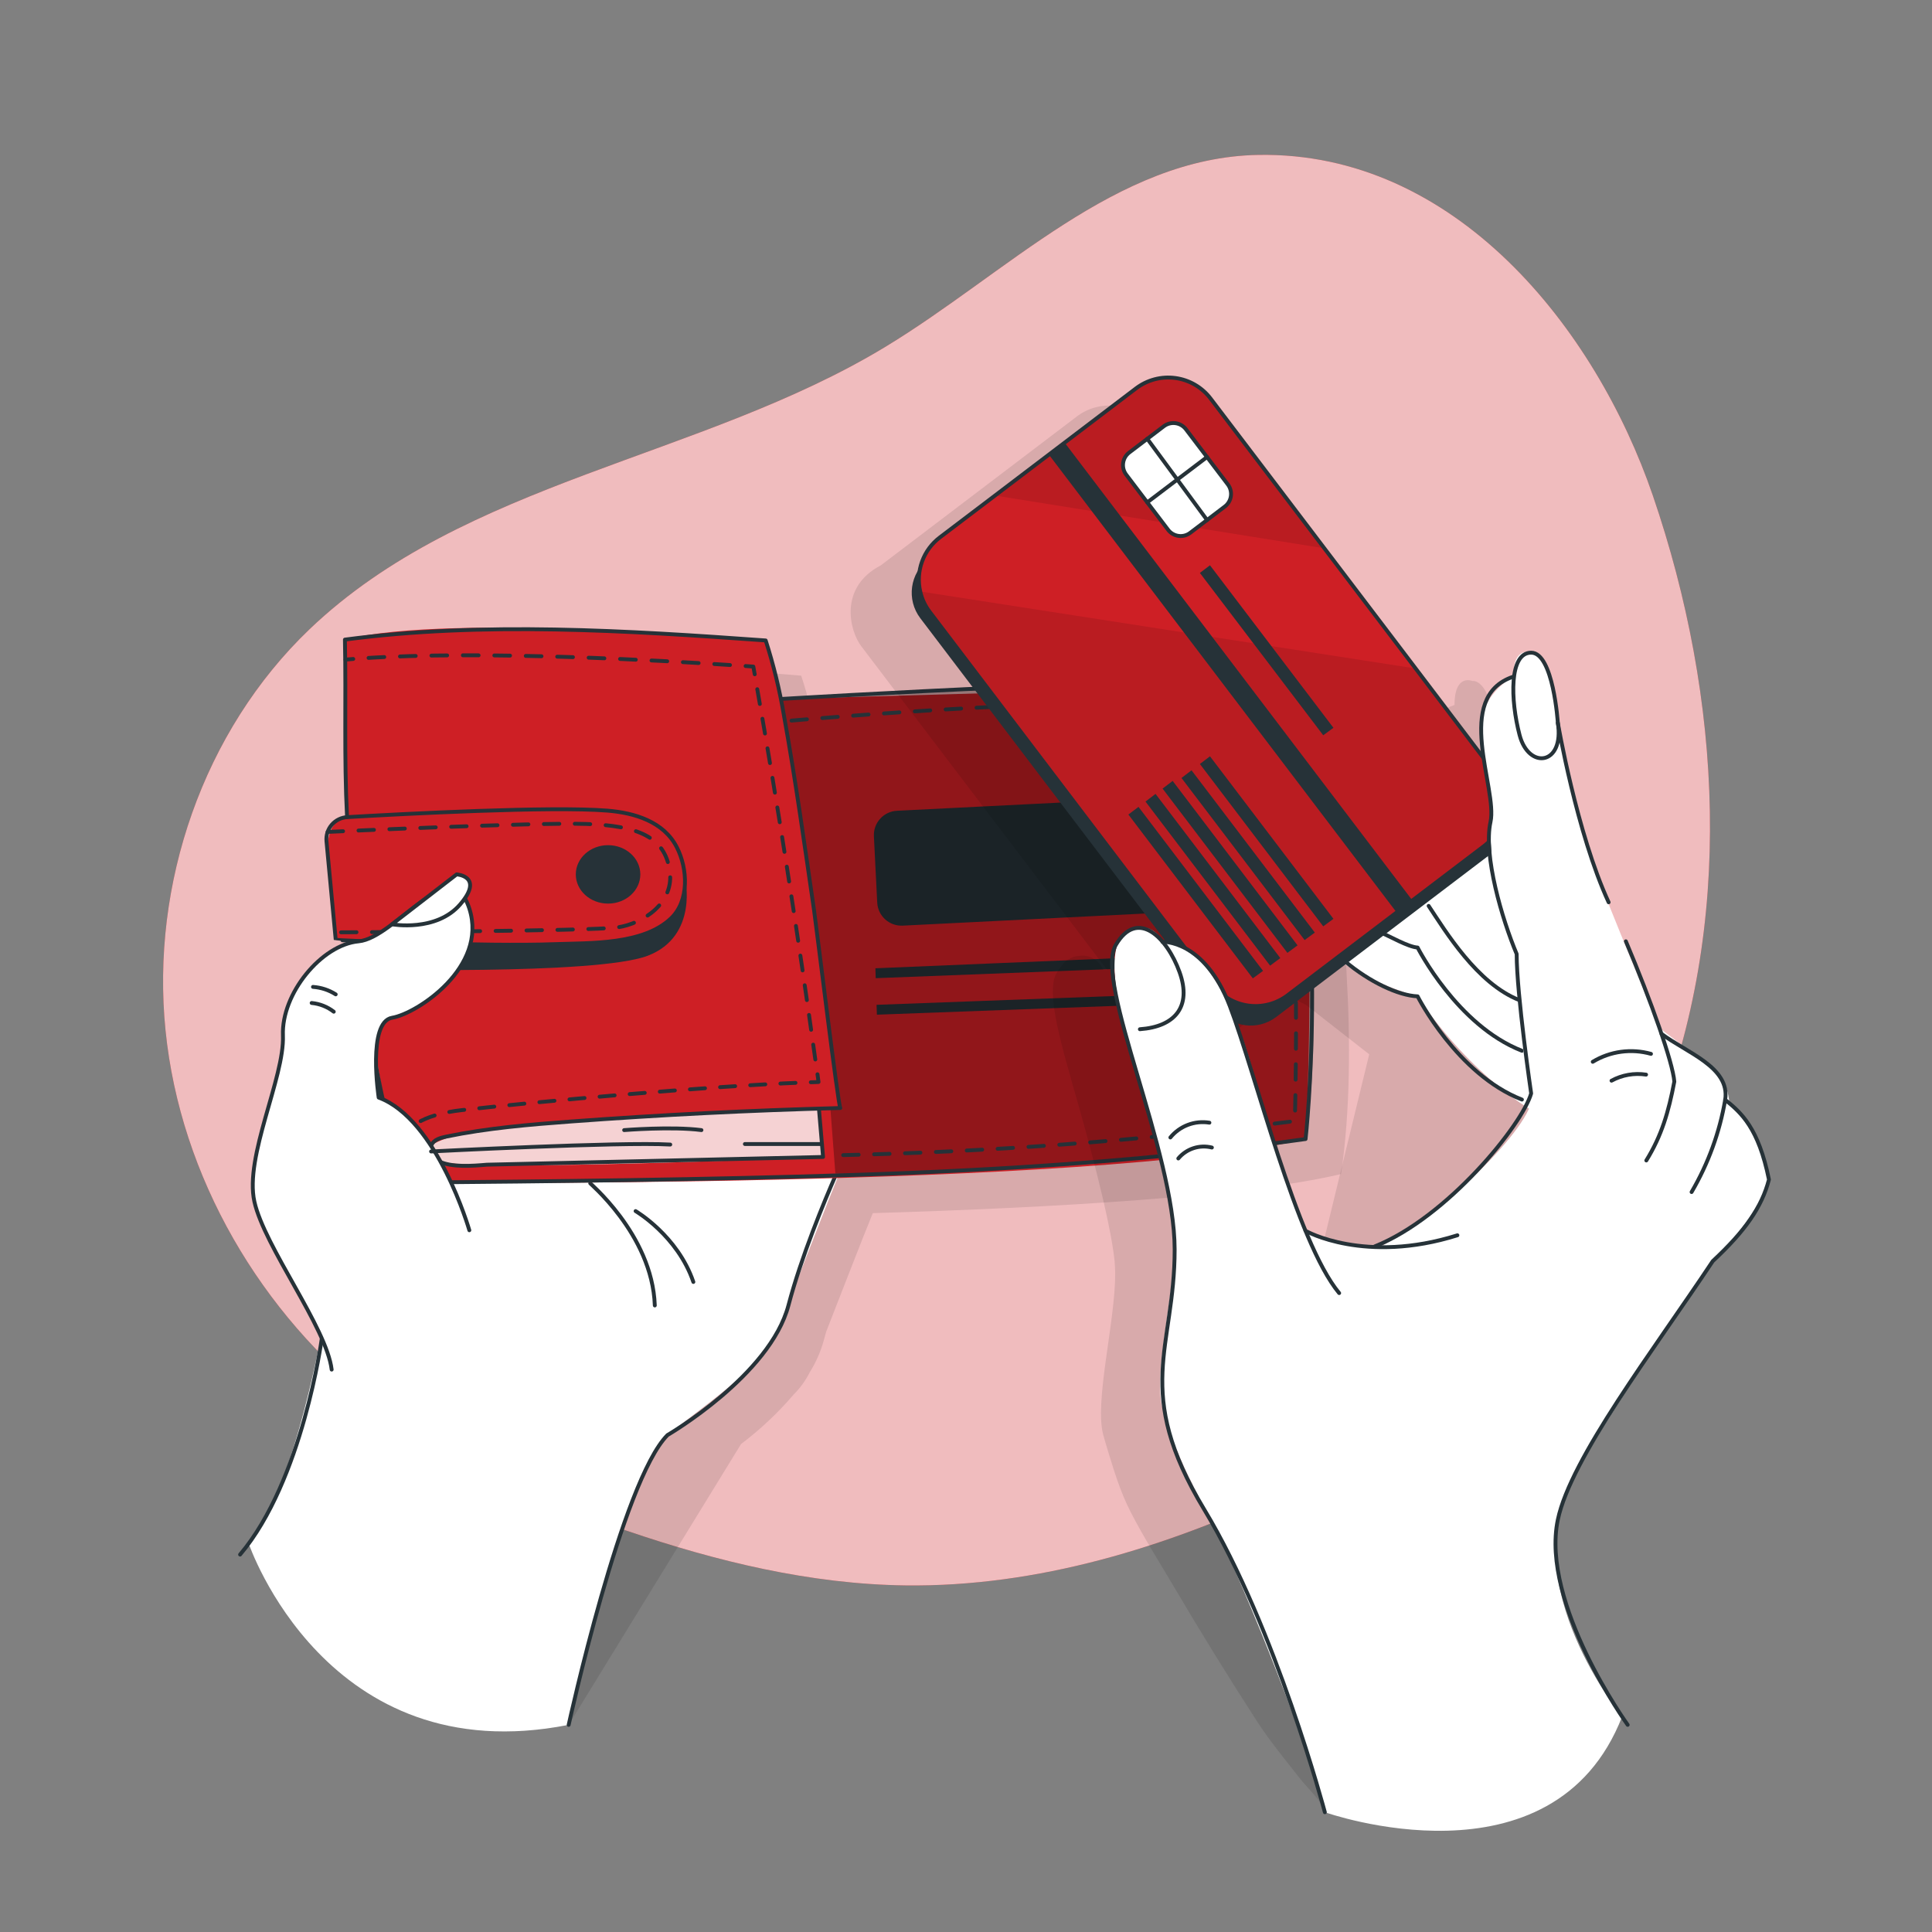 <?xml version="1.0" encoding="UTF-8"?> <svg xmlns="http://www.w3.org/2000/svg" width="500" height="500" viewBox="0 0 500 500" fill="none"><rect x="0" y="0" width="500" height="500" fill="#808080" stroke="none"/><path d="M325.673 40.091C288.863 40.721 260.483 70.821 228.973 89.861C181.393 118.611 120.283 124.451 80.093 162.861C52.583 189.191 39.003 228.831 42.843 266.701C46.683 304.571 67.483 340.071 97.563 363.411C116.743 378.281 139.253 388.311 162.223 396.161C185.503 404.101 209.743 409.991 234.343 410.301C268.433 410.731 301.923 400.421 332.763 385.871C354.213 375.761 374.893 363.401 391.763 346.731C407.703 330.991 419.923 311.651 428.293 290.871C448.983 239.511 445.693 180.641 427.753 128.251C412.913 84.921 376.633 39.211 325.673 40.091Z" fill="#CE1F25"></path><path opacity="0.7" d="M325.673 40.091C288.863 40.721 260.483 70.821 228.973 89.861C181.393 118.611 120.283 124.451 80.093 162.861C52.583 189.191 39.003 228.831 42.843 266.701C46.683 304.571 67.483 340.071 97.563 363.411C116.743 378.281 139.253 388.311 162.223 396.161C185.503 404.101 209.743 409.991 234.343 410.301C268.433 410.731 301.923 400.421 332.763 385.871C354.213 375.761 374.893 363.401 391.763 346.731C407.703 330.991 419.923 311.651 428.293 290.871C448.983 239.511 445.693 180.641 427.753 128.251C412.913 84.921 376.633 39.211 325.673 40.091Z" fill="white"></path><path opacity="0.1" d="M348.497 252.049C348.237 244.519 347.747 236.489 346.937 228.179C345.847 211.579 343.767 196.079 339.997 186.329C319.237 182.079 211.387 189.999 211.307 189.999L210.637 186.999L210.367 185.809L209.887 183.719L209.757 183.239C209.057 180.419 208.267 177.629 207.347 174.859C207.347 174.859 125.587 167.559 98.467 174.639C98.467 174.879 98.467 175.109 98.467 175.349L98.547 182.039C98.627 194.989 98.327 207.139 98.997 220.479V220.579C98.867 220.568 98.736 220.568 98.607 220.579C97.554 220.719 96.561 221.146 95.737 221.815C94.912 222.484 94.289 223.368 93.937 224.369C93.668 225.146 93.569 225.971 93.647 226.789L94.007 230.999C94.007 231.069 94.007 231.129 94.007 231.199C95.007 241.819 96.007 252.339 96.007 252.339C96.007 252.339 96.527 252.389 97.377 252.429L101.867 252.749C92.307 253.629 81.867 266.249 82.327 277.099C82.787 287.949 72.327 308.379 74.937 320.099C76.937 329.259 87.227 343.989 92.237 355.179L91.847 357.399L69.477 402.319C70.977 400.119 84.477 458.819 147.177 446.389L191.787 373.709C196.762 369.957 201.316 365.675 205.367 360.939C207.076 359.241 208.498 357.275 209.577 355.119C211.169 352.575 212.385 349.813 213.187 346.919C213.387 346.159 213.597 345.409 213.817 344.639C217.457 335.369 222.317 322.719 225.877 313.959C272.877 312.559 322.227 309.689 347.007 303.859H347.057C349.457 287.559 349.507 269.269 348.497 252.049ZM107.127 293.119C106.739 290.412 106.505 287.684 106.427 284.949C106.977 287.829 107.577 290.699 108.207 293.579C107.847 293.419 107.487 293.259 107.127 293.119Z" fill="black"></path><path d="M64.359 399.449C64.359 399.449 84.439 458.819 147.169 446.389C147.169 446.389 161.089 381.039 172.749 371.389C180.269 365.189 196.879 354.069 200.429 346.019C203.979 337.969 218.239 299.739 220.999 295.139C223.759 290.539 191.079 237.609 191.079 237.609L122.239 273.129L83.939 341.129C83.939 341.129 76.589 385.129 64.359 399.449Z" fill="white"></path><path d="M83.273 346.43C83.273 346.43 78.363 383.14 62.133 402.32" stroke="#263238" stroke-linecap="round" stroke-linejoin="round"></path><path d="M147.172 446.39C147.172 446.39 161.012 383.16 172.752 371.39C172.752 371.39 199.272 355.97 204.052 337.82C207.362 325.25 213.382 310.76 216.262 304.18" stroke="#263238" stroke-linecap="round" stroke-linejoin="round"></path><path d="M152.753 306.209C151.753 305.569 168.803 319.209 169.463 337.849" stroke="#263238" stroke-linecap="round" stroke-linejoin="round"></path><path d="M337.926 294.78C282.646 307.78 104.606 306.07 104.606 306.07C103.106 302.91 101.296 294.95 99.546 285.73C96.046 267.22 92.776 243.63 92.776 243.63L86.886 243.22C86.886 243.22 85.886 232.7 84.886 222.08C83.886 211.46 89.886 211.47 89.886 211.47L89.456 174.71L89.346 165.53C116.466 158.45 198.226 165.75 198.226 165.75L200.776 174.61L202.196 180.89L330.876 177.26C342.676 207.77 337.926 294.78 337.926 294.78Z" fill="#CE1F25"></path><path d="M316.542 205.604L232.142 209.824C228.668 209.998 225.992 212.955 226.166 216.429L227.024 233.579C227.197 237.053 230.154 239.728 233.628 239.554L318.028 235.334C321.502 235.16 324.177 232.204 324.004 228.73L323.146 211.58C322.972 208.106 320.015 205.43 316.542 205.604Z" fill="#263238"></path><path d="M323.545 246.541L323.815 249.391L226.635 253.151L226.555 250.591L323.545 246.541Z" fill="#263238"></path><path d="M324.022 256.449L324.112 259.009L226.942 262.599L226.852 260.049L324.022 256.449Z" fill="#263238"></path><path opacity="0.3" d="M330.854 177.26C330.854 177.26 345.194 245.26 337.924 294.78C337.924 294.78 247.244 305.42 216.194 303.7L214.924 287.15L217.524 286.75C217.524 286.75 205.004 192.29 202.164 180.89C202.164 180.89 310.154 173 330.854 177.26Z" fill="black"></path><path opacity="0.8" d="M211.933 286.91L213.003 299.42C213.003 299.42 121.603 303.42 113.563 300.51C105.523 297.6 113.993 292.96 135.253 291.29C156.513 289.62 211.933 286.91 211.933 286.91Z" fill="white"></path><path d="M157.366 233.85C161.977 233.85 165.716 230.466 165.716 226.29C165.716 222.115 161.977 218.73 157.366 218.73C152.754 218.73 149.016 222.115 149.016 226.29C149.016 230.466 152.754 233.85 157.366 233.85Z" fill="#263238"></path><path d="M92.773 243.619C94.657 264.773 98.616 285.69 104.593 306.069C143.363 305.739 182.123 305.309 220.883 304.069C259.643 302.829 299.473 300.209 337.883 294.779C337.883 294.779 344.763 234.019 330.813 177.259C315.393 174.049 202.553 180.869 202.553 180.869" stroke="#263238" stroke-linecap="round" stroke-linejoin="round"></path><path d="M211.936 286.91L213.006 299.42L126.006 301.42C122.416 301.73 116.826 302.2 113.526 300.51C112.026 299.74 110.946 297.86 111.656 296.32C112.296 294.94 113.976 294.45 115.476 294.15C126.116 291.96 136.976 291.04 147.806 290.24C170.992 288.52 194.216 287.357 217.476 286.75C216.986 286.75 211.316 239.96 210.686 235.64C208.226 218.74 205.886 201.77 202.846 184.96C201.749 178.452 200.181 172.032 198.156 165.75C162.316 163.19 124.886 160.82 89.266 165.53C89.596 181.4 89.006 195.53 89.816 211.47" stroke="#263238" stroke-linecap="round" stroke-linejoin="round"></path><path d="M103.263 301.359C103.049 300.712 102.921 300.04 102.883 299.359" stroke="#263238" stroke-linecap="round" stroke-linejoin="round"></path><path d="M103.461 295.57C104.791 292.24 108.781 288.48 119.631 287.28C139.421 285.08 182.561 281.12 207.871 280.16" stroke="#263238" stroke-linecap="round" stroke-linejoin="round" stroke-dasharray="3.91 3.91"></path><path d="M209.836 280.09L211.836 280.02L211.566 278.02" stroke="#263238" stroke-linecap="round" stroke-linejoin="round"></path><path d="M211.001 274.19C206.451 241.46 201.411 208.97 195.641 176.42" stroke="#263238" stroke-linecap="round" stroke-linejoin="round" stroke-dasharray="3.88 3.88"></path><path d="M195.321 174.509L194.961 172.509L192.961 172.369" stroke="#263238" stroke-linecap="round" stroke-linejoin="round"></path><path d="M188.923 172.109C172.293 170.999 125.003 168.229 93.453 170.389" stroke="#263238" stroke-linecap="round" stroke-linejoin="round" stroke-dasharray="4.07 4.07"></path><path d="M91.414 170.541L89.414 170.701" stroke="#263238" stroke-linecap="round" stroke-linejoin="round"></path><path d="M86.884 243.22L84.494 217.72C84.422 216.954 84.504 216.181 84.737 215.448C84.97 214.715 85.349 214.036 85.85 213.453C86.352 212.869 86.965 212.393 87.655 212.052C88.345 211.711 89.096 211.513 89.864 211.47C104.564 210.62 142.584 208.62 157.174 209.79C164.174 210.35 171.784 212.6 175.174 219.3C177.994 224.82 178.414 233.1 173.684 237.64C166.484 244.54 152.824 244.01 143.544 244.34C126.264 245 86.894 243.37 86.884 243.22Z" stroke="#263238" stroke-linecap="round" stroke-linejoin="round"></path><path d="M177.283 227.629C177.283 226.919 180.923 242.279 167.623 247.349C154.323 252.419 92.773 250.819 92.773 250.819V243.619C92.773 243.619 136.313 244.539 143.563 244.339C150.813 244.139 176.503 246.549 177.283 227.629Z" fill="#263238"></path><path d="M164.492 313.43C164.492 313.43 175.372 319.8 179.442 331.77" stroke="#263238" stroke-linecap="round" stroke-linejoin="round"></path><path d="M84.789 215.3C84.789 215.3 138.149 212.79 151.729 213.24C165.309 213.69 171.959 216.68 173.309 225.19C174.659 233.7 166.429 239 159.869 240C153.309 241 86.869 241.29 86.869 241.29" stroke="#263238" stroke-linecap="round" stroke-linejoin="round" stroke-dasharray="4 4"></path><path d="M121.464 318.391C121.464 318.391 113.204 289.701 98.004 284.051C98.004 284.051 95.004 264.471 101.484 263.391C107.964 262.311 126.264 250.251 121.484 235.201C116.704 220.151 102.354 242.751 92.794 243.621C83.234 244.491 72.794 257.121 73.224 267.981C73.654 278.841 63.224 299.271 65.834 310.981C68.444 322.691 84.534 343.581 85.834 354.451" fill="white"></path><path d="M121.464 318.391C121.464 318.391 113.204 289.701 98.004 284.051C98.004 284.051 95.004 264.471 101.484 263.391C107.964 262.311 126.264 250.251 121.484 235.201C116.704 220.151 102.354 242.751 92.794 243.621C83.234 244.491 72.794 257.121 73.224 267.981C73.654 278.841 63.224 299.271 65.834 310.981C68.444 322.691 84.534 343.581 85.834 354.451" stroke="#263238" stroke-linecap="round" stroke-linejoin="round"></path><path d="M101.453 239.211C101.453 239.211 112.903 241.291 119.123 234.021C125.343 226.751 118.183 226.291 118.183 226.291L101.453 239.211Z" fill="white" stroke="#263238" stroke-linecap="round" stroke-linejoin="round"></path><path d="M81 255.41C83.09 255.554 85.111 256.217 86.88 257.34" stroke="#263238" stroke-linecap="round" stroke-linejoin="round"></path><path d="M80.656 259.57C82.738 259.768 84.722 260.551 86.376 261.83" stroke="#263238" stroke-linecap="round" stroke-linejoin="round"></path><path d="M111.562 298C111.562 298 160.563 295.47 173.463 296.21" stroke="#263238" stroke-linecap="round" stroke-linejoin="round"></path><path d="M161.531 292.47C161.531 292.47 173.861 291.47 181.531 292.47" stroke="#263238" stroke-linecap="round" stroke-linejoin="round"></path><path d="M192.773 296.07H212.723" stroke="#263238" stroke-linecap="round" stroke-linejoin="round"></path><path d="M204.844 186.491C204.844 186.491 292.474 178.661 327.684 183.131C327.684 183.131 337.184 200.601 335.114 290.131C295.539 295.203 255.723 298.164 215.834 299.001" stroke="#263238" stroke-linecap="round" stroke-linejoin="round" stroke-dasharray="4 4"></path><g opacity="0.1"><path d="M442.062 310.391C439.572 299.801 435.922 295.821 432.262 292.761C432.262 292.761 432.182 286.761 427.492 283.341C426.239 282.237 424.902 281.234 423.492 280.341C419.092 277.041 414.242 273.341 414.242 273.341C411.962 266.741 408.872 258.751 405.532 250.891L405.702 252.681C402.282 244.331 398.932 236.021 397.992 233.261V233.201C398.992 235.861 399.992 238.431 401.092 240.801L388.572 196.551C388.272 194.771 387.962 193.021 387.652 191.331C387.052 186.331 385.422 176.911 381.492 176.241C381.345 176.231 381.198 176.231 381.052 176.241C381.052 176.241 376.422 174.241 376.422 182.451C370.912 184.291 368.782 188.451 368.252 193.341C367.965 194.892 367.931 196.479 368.152 198.041C368.252 199.851 368.462 201.701 368.742 203.541L351.002 180.221L349.292 178.001L327.412 149.201L298.002 110.401C296.908 108.96 295.54 107.75 293.978 106.838C292.416 105.926 290.689 105.331 288.897 105.087C287.104 104.843 285.282 104.954 283.532 105.415C281.783 105.875 280.142 106.676 278.702 107.771L242.192 135.501L227.942 146.321C217.012 152.011 219.862 163.251 222.892 167.241L286.562 251.051C286.23 251.009 285.896 250.992 285.562 251.001C285.562 251.001 283.742 246.711 279.242 247.391C278.284 247.435 277.356 247.743 276.562 248.281C275.836 248.662 275.22 249.223 274.772 249.911C274.273 250.513 273.825 251.155 273.432 251.831C271.142 255.751 273.262 265.341 276.572 277.051C276.782 277.811 276.992 278.541 277.192 279.221V279.331L278.042 282.261C281.282 293.501 287.342 315.571 288.462 326.391C288.542 327.391 288.592 328.461 288.612 329.461C288.682 341.921 283.152 362.781 285.532 371.401C285.842 372.531 286.162 373.611 286.482 374.681C288.252 380.441 289.832 385.891 292.612 391.301C295.992 397.901 300.022 404.231 303.792 410.621C310.712 422.361 317.872 433.961 325.272 445.421C328.682 450.681 332.672 455.481 336.532 460.421C338.302 462.691 342.162 466.101 342.832 469.011C342.832 469.011 377.062 471.841 396.222 459.671L394.422 432.431L407.272 358.581C410.942 353.011 422.272 342.131 424.532 338.691C425.702 336.981 426.842 335.281 427.952 333.621C436.402 325.731 440.632 319.621 442.492 312.511C442.532 312.531 442.402 311.721 442.062 310.391ZM323.562 326.521L323.392 326.201C326.888 327.784 330.592 328.861 334.392 329.401C330.402 328.941 325.892 328.301 323.562 326.521ZM338.002 329.831L339.842 329.961C339.226 329.958 338.612 329.915 338.002 329.831ZM323.202 325.771L320.902 321.211C317.702 312.031 310.472 290.391 310.442 290.301C309.026 284.065 307.134 277.947 304.782 272.001C306.483 272.6 308.307 272.768 310.089 272.489C311.871 272.21 313.556 271.492 314.992 270.401L332.492 257.111C334.302 258.201 336.152 259.181 337.962 260.041L354.352 272.851L341.352 326.281L323.202 325.771ZM389.542 202.711C390.902 209.091 393.052 218.271 395.902 227.161C393.135 219.191 391.002 211.016 389.522 202.711H389.542Z" fill="black"></path><path d="M315.25 459.451L315.35 459.931C315.35 459.931 315.32 459.751 315.25 459.451Z" fill="black"></path></g><path d="M375.999 204.669C376.999 204.009 391.659 196.029 398.999 219.959C406.339 243.889 414.949 284.609 414.949 284.609L397.509 287.999C397.509 287.999 381.349 279.399 366.869 257.859C366.869 257.859 346.569 252.599 337.729 240.099C329.729 228.739 354.409 187.029 354.409 187.029L375.999 204.669Z" fill="white"></path><path d="M369.734 234.449C374.054 240.929 382.234 254.559 393.274 258.859" stroke="#263238" stroke-linecap="round" stroke-linejoin="round"></path><path d="M357.516 241.42C359.516 242.23 364.516 245.11 366.876 245.22C366.876 245.22 377.066 265.39 393.876 271.94" stroke="#263238" stroke-linecap="round" stroke-linejoin="round"></path><path d="M348.164 248.85C354.414 254.08 361.864 257.65 366.874 257.85C366.874 257.85 377.064 278.02 393.874 284.57" stroke="#263238" stroke-linecap="round" stroke-linejoin="round"></path><path d="M295.563 102.691L240.266 144.694C235.464 148.342 234.528 155.192 238.176 159.995L314.977 261.103C318.625 265.906 325.475 266.842 330.278 263.194L385.574 221.191C390.377 217.543 391.313 210.693 387.665 205.89L310.864 104.781C307.216 99.979 300.365 99.043 295.563 102.691Z" fill="#263238"></path><path d="M384.002 219.001L333.262 257.551C331.823 258.648 330.181 259.45 328.431 259.911C326.681 260.372 324.857 260.483 323.064 260.238C321.271 259.993 319.544 259.396 317.982 258.482C316.42 257.568 315.054 256.354 313.962 254.911L240.612 158.351C239.417 156.791 238.578 154.989 238.152 153.071C237.561 150.495 237.727 147.803 238.63 145.319C239.533 142.836 241.135 140.666 243.242 139.071L257.502 128.251L294.002 100.511C295.443 99.417 297.084 98.617 298.834 98.157C300.584 97.697 302.407 97.587 304.199 97.832C305.991 98.077 307.718 98.673 309.28 99.586C310.842 100.499 312.209 101.71 313.302 103.151L342.732 141.891L364.612 170.691L386.612 199.691C387.71 201.13 388.513 202.771 388.976 204.521C389.439 206.27 389.552 208.094 389.31 209.887C389.067 211.68 388.474 213.408 387.563 214.972C386.652 216.536 385.442 217.905 384.002 219.001Z" fill="#CE1F25"></path><path opacity="0.1" d="M342.689 141.891L257.469 128.241L293.999 100.511C295.439 99.417 297.081 98.617 298.831 98.157C300.58 97.697 302.403 97.587 304.196 97.832C305.988 98.077 307.715 98.673 309.276 99.586C310.838 100.499 312.205 101.71 313.299 103.151L342.689 141.891Z" fill="black"></path><path opacity="0.1" d="M383.998 219L333.258 257.55C331.819 258.647 330.177 259.449 328.427 259.91C326.677 260.372 324.853 260.483 323.06 260.237C321.267 259.992 319.54 259.395 317.978 258.481C316.416 257.567 315.05 256.354 313.958 254.91L240.608 158.35C239.413 156.791 238.574 154.989 238.148 153.07L366.288 173L386.608 199.75C388.806 202.652 389.766 206.307 389.276 209.914C388.787 213.521 386.89 216.788 383.998 219Z" fill="black"></path><path d="M301.2 110.315L292.241 117.12C290.447 118.483 290.097 121.043 291.46 122.837L302.306 137.115C303.669 138.909 306.228 139.259 308.022 137.896L316.981 131.091C318.775 129.728 319.125 127.169 317.762 125.374L306.917 111.096C305.554 109.302 302.994 108.952 301.2 110.315Z" fill="white" stroke="#263238" stroke-linecap="round" stroke-linejoin="round"></path><path d="M296.914 113.561L312.384 134.581" stroke="#263238" stroke-linecap="round" stroke-linejoin="round"></path><path d="M296.914 130.009L312.384 118.279" stroke="#263238" stroke-linecap="round" stroke-linejoin="round"></path><path d="M326.873 251.26L324.233 253.2L292.023 210.8L294.643 208.82L326.873 251.26Z" fill="#263238"></path><path d="M331.343 247.951L328.703 249.911L296.453 207.441L299.053 205.461L331.343 247.951Z" fill="#263238"></path><path d="M335.805 244.66L333.175 246.6L300.875 204.09L303.485 202.1L335.805 244.66Z" fill="#263238"></path><path d="M340.276 241.35L337.636 243.29L305.766 201.34L308.366 199.35L340.276 241.35Z" fill="#263238"></path><path d="M345.091 237.79L342.451 239.74L310.531 197.72L313.141 195.73L345.091 237.79Z" fill="#263238"></path><path d="M345.091 188.351L342.451 190.291L310.531 148.271L313.141 146.291L345.091 188.351Z" fill="#263238"></path><path d="M275.577 114.618L271.492 117.721L361.437 236.133L365.523 233.03L275.577 114.618Z" fill="#263238"></path><path d="M384.002 219.001L333.262 257.551C331.823 258.648 330.181 259.45 328.431 259.911C326.681 260.372 324.857 260.483 323.064 260.238C321.271 259.993 319.544 259.396 317.982 258.482C316.42 257.568 315.054 256.354 313.962 254.911L240.612 158.351C239.417 156.791 238.578 154.989 238.152 153.071C237.561 150.495 237.727 147.803 238.63 145.319C239.533 142.836 241.135 140.666 243.242 139.071L257.502 128.251L294.002 100.511C295.443 99.417 297.084 98.617 298.834 98.157C300.584 97.697 302.407 97.587 304.199 97.832C305.991 98.077 307.718 98.673 309.28 99.586C310.842 100.499 312.209 101.71 313.302 103.151L342.732 141.891L364.612 170.691L386.612 199.691C387.71 201.13 388.513 202.771 388.976 204.521C389.439 206.27 389.552 208.094 389.31 209.887C389.067 211.68 388.474 213.408 387.563 214.972C386.652 216.536 385.442 217.905 384.002 219.001Z" stroke="#263238" stroke-linecap="round" stroke-linejoin="round"></path><path d="M342.872 468.999C342.872 468.999 401.931 489.999 419.801 444.259C419.801 444.259 391.851 410.259 407.111 382.479C416.711 364.979 443.262 326.349 443.262 326.349C443.262 326.349 454.351 315.819 457.801 305.239C457.801 305.239 455.902 293.449 447.542 285.469C447.542 285.469 447.452 279.469 442.762 276.049C438.072 272.629 429.472 266.049 429.472 266.049C429.472 266.049 415.332 232.129 413.232 225.999C411.132 219.869 406.911 208.279 404.801 195.479C402.691 182.679 400.742 168.899 396.262 168.939C396.262 168.939 391.642 166.939 391.642 175.149C391.642 175.149 381.942 180.149 383.372 190.729C384.802 201.309 386.122 206.779 385.742 212.729C385.362 218.679 387.271 239.339 392.051 245.819C392.051 245.819 393.651 274.819 396.051 282.369C396.131 282.599 396.201 282.809 396.271 282.999C398.791 289.389 373.612 313.999 359.982 320.659C359.982 320.659 358.552 323.319 353.262 322.589C347.972 321.859 339.022 321.519 337.482 317.589C335.942 313.659 325.692 282.999 325.692 282.999C325.692 282.999 317.402 243.699 300.842 243.709C300.842 243.709 298.332 237.709 291.842 240.989C285.352 244.269 289.602 262.149 292.472 271.929C295.342 281.709 302.612 307.419 303.792 319.249C304.972 331.079 298.272 354.779 300.792 364.099C303.312 373.419 306.112 379.709 314.152 394.969C322.192 410.229 340.002 455.729 342.872 468.999Z" fill="white"></path><path d="M342.871 469.001C342.871 469.001 330.231 421.421 311.651 390.651C293.071 359.881 304.001 349.001 304.001 323.391C304.001 297.781 283.131 254.181 288.761 244.571C294.391 234.961 302.071 242.651 305.281 251.621C308.491 260.591 304.001 265.721 295.001 266.361" stroke="#263238" stroke-linecap="round" stroke-linejoin="round"></path><path d="M300.844 243.749C300.844 243.749 311.634 243.089 318.264 260.339C324.894 277.589 335.514 321.339 346.574 334.649" stroke="#263238" stroke-linecap="round" stroke-linejoin="round"></path><path d="M337.844 318.49C337.904 318.63 353.294 327.21 377.174 319.69" stroke="#263238" stroke-linecap="round" stroke-linejoin="round"></path><path d="M302.891 294.379C304.09 292.911 305.655 291.785 307.428 291.112C309.201 290.44 311.119 290.246 312.991 290.549" stroke="#263238" stroke-linecap="round" stroke-linejoin="round"></path><path d="M304.945 299.811C305.982 298.571 307.347 297.648 308.884 297.148C310.421 296.647 312.067 296.59 313.635 296.981" stroke="#263238" stroke-linecap="round" stroke-linejoin="round"></path><path d="M391.643 175.121C375.943 180.351 387.643 204.061 385.743 212.711C383.843 221.361 388.743 237.921 392.513 246.901C392.513 257.431 396.263 282.981 396.263 282.981C393.943 291.111 374.583 315.071 355.773 322.571" stroke="#263238" stroke-linecap="round" stroke-linejoin="round"></path><path d="M403.165 187.06C403.165 187.06 401.995 168.91 396.265 168.91C390.535 168.91 390.885 181.14 393.265 190.22C395.645 199.3 404.905 198 403.165 187.06Z" stroke="#263238" stroke-linecap="round" stroke-linejoin="round"></path><path d="M403.164 187.061C403.164 187.061 408.044 215.591 416.314 233.511" stroke="#263238" stroke-linecap="round" stroke-linejoin="round"></path><path d="M426.063 300.329C430.063 293.849 431.833 287.719 433.313 279.919C432.943 275.029 427.313 259.069 420.773 243.609" stroke="#263238" stroke-linecap="round" stroke-linejoin="round"></path><path d="M430 267.561C436.49 272.441 447.78 276.191 446.48 284.611C445.046 293.034 442.098 301.128 437.78 308.501" stroke="#263238" stroke-linecap="round" stroke-linejoin="round"></path><path d="M421.242 446.389C421.242 446.389 398.632 414.999 403.162 393.319C406.492 377.369 427.902 349.479 443.262 326.379C451.722 318.489 455.952 312.379 457.802 305.269C455.092 291.919 450.692 288.029 446.462 284.609" stroke="#263238" stroke-linecap="round" stroke-linejoin="round"></path><path d="M427.273 272.74C424.755 272.032 422.118 271.849 419.525 272.202C416.933 272.554 414.441 273.435 412.203 274.791" stroke="#263238" stroke-linecap="round" stroke-linejoin="round"></path><path d="M426.003 278.11C422.931 277.645 419.792 278.196 417.062 279.68" stroke="#263238" stroke-linecap="round" stroke-linejoin="round"></path></svg> 